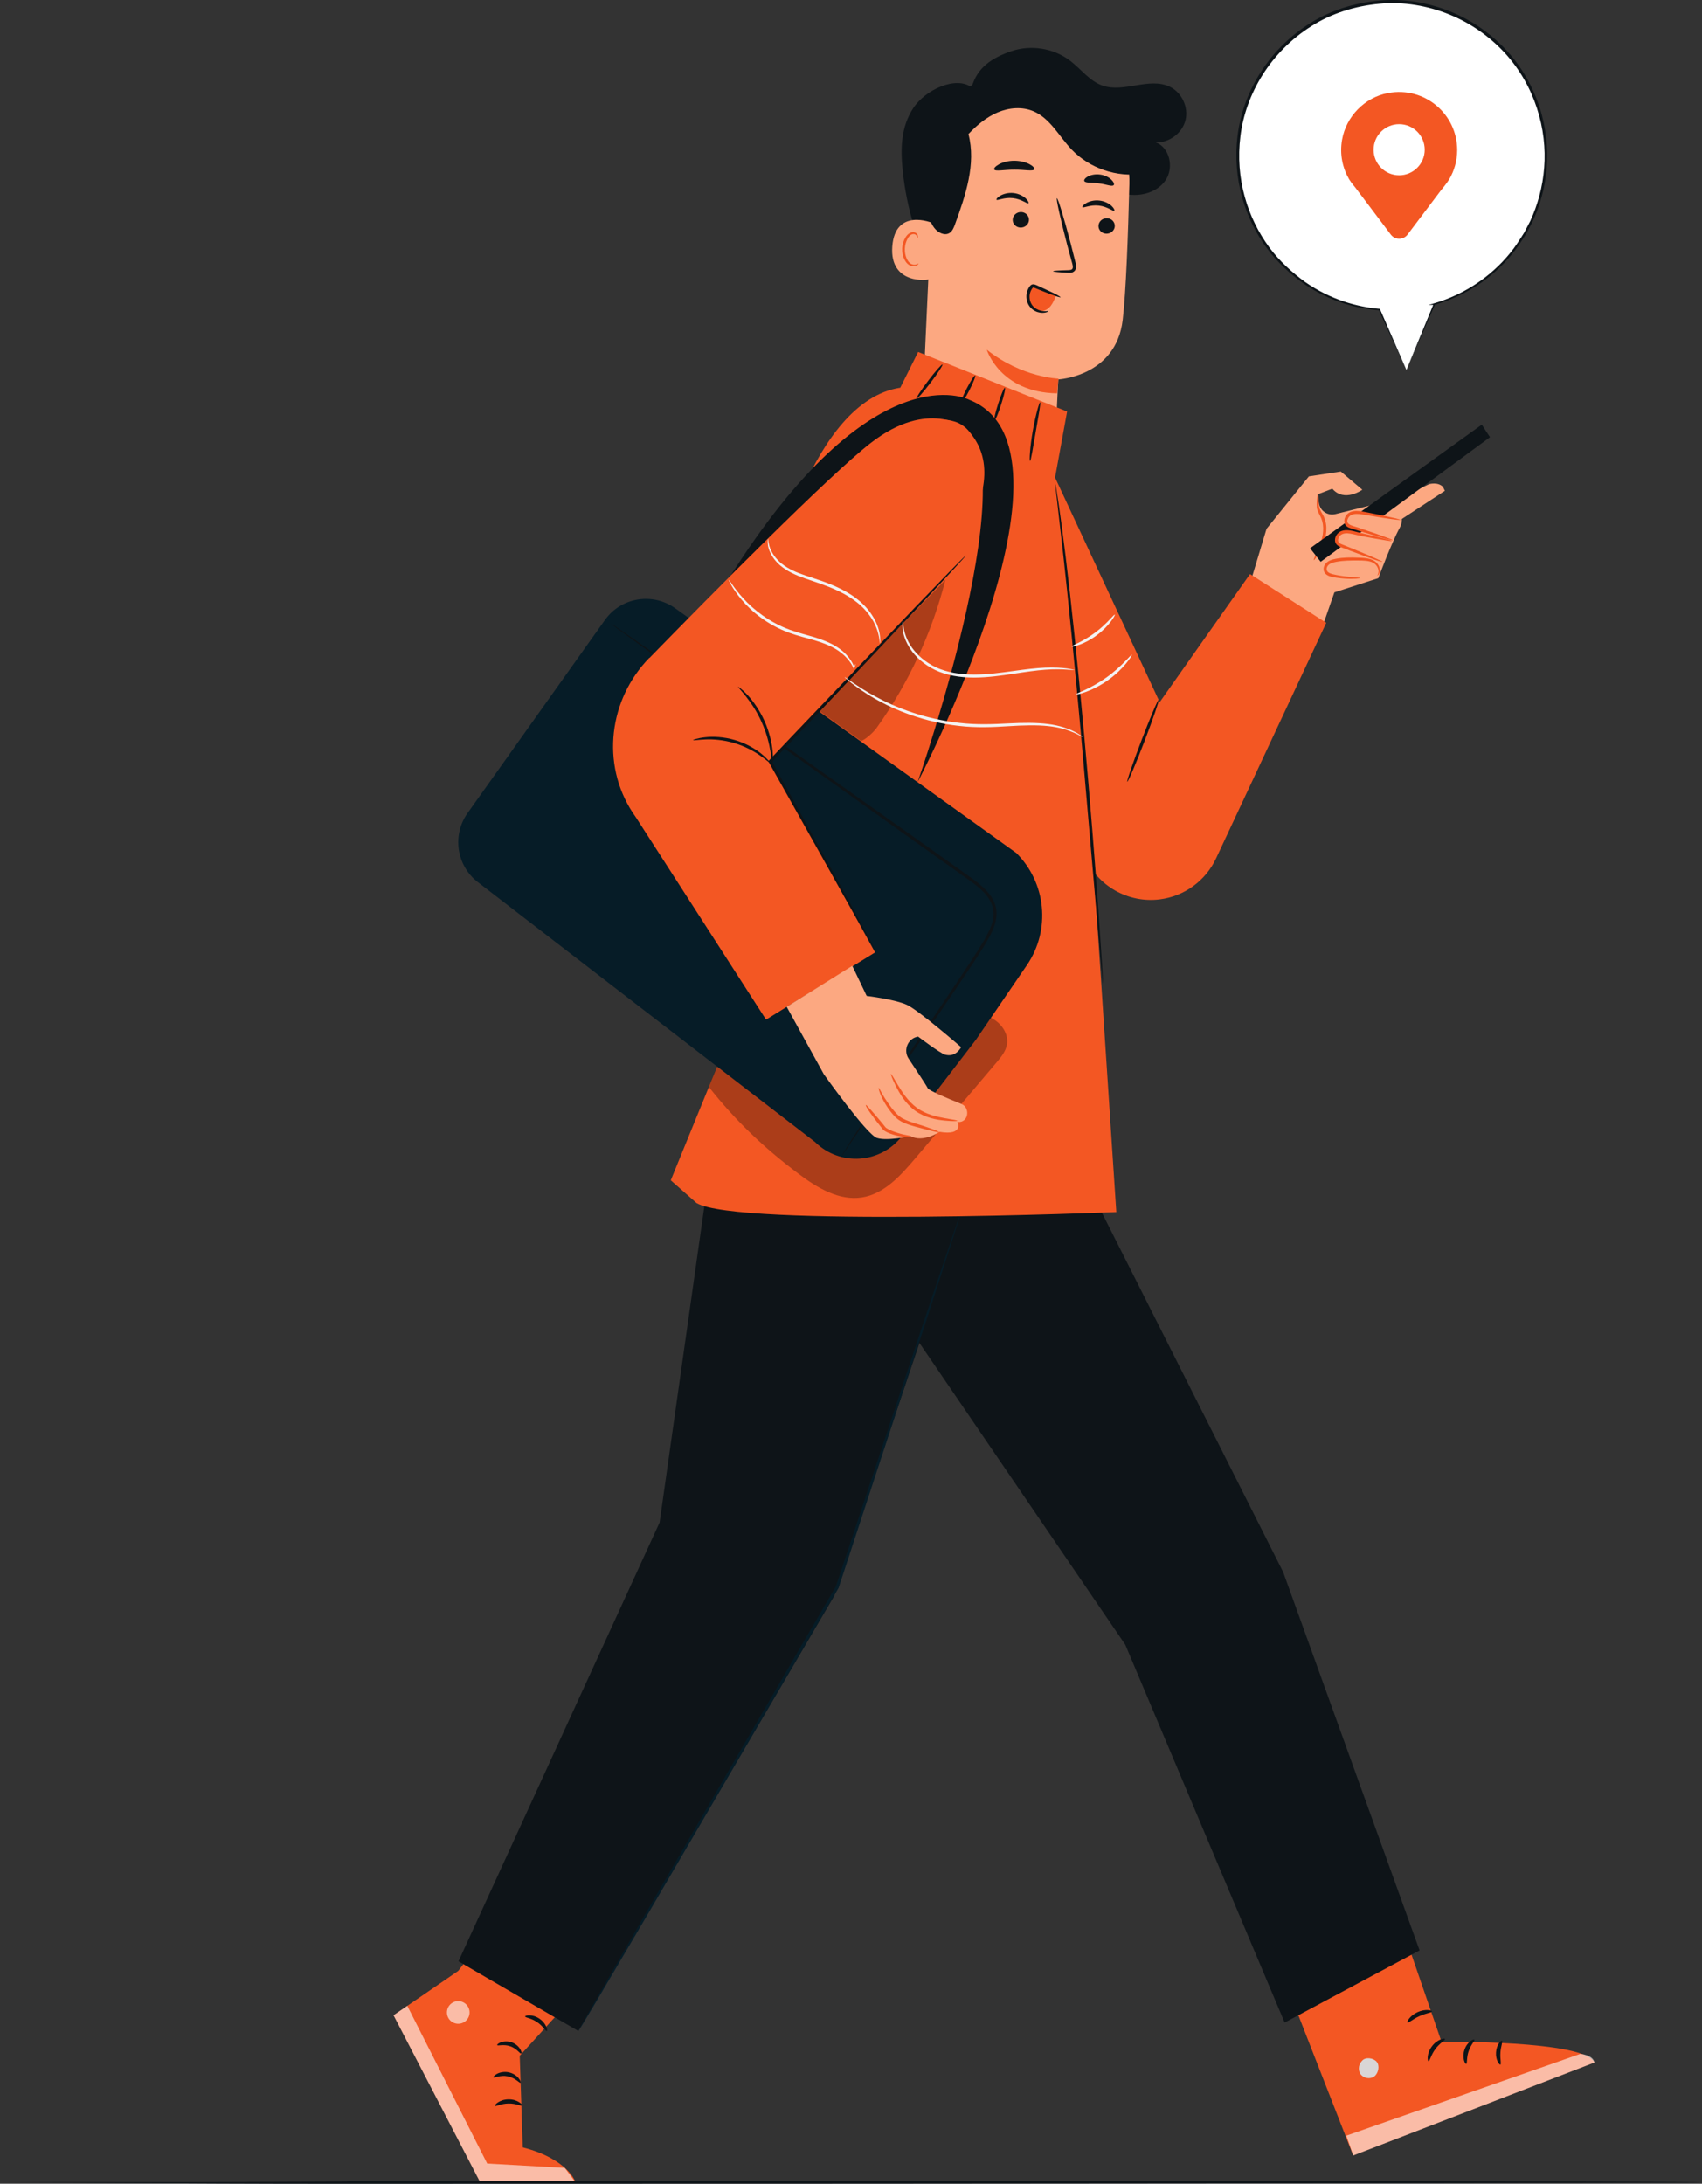 <?xml version="1.0" encoding="UTF-8"?>
<svg id="Ebene_1" data-name="Ebene 1" xmlns="http://www.w3.org/2000/svg" viewBox="0 0 285.66 366.4">
  <rect x="0" y="0" width="285.66" height="366.4" fill="#333333" stroke="none"/>
  <g>
    <g>
      <path d="M236.05,62.08l-4.55-10.15c-4.62-.37-9.19-1.99-13.2-4.93-11.53-8.45-14.01-24.65-5.56-36.18,8.45-11.53,24.65-14.01,36.18-5.56,11.53,8.45,14.01,24.65,5.56,36.18-3.53,4.81-8.41,8.04-13.74,9.57h.01s-4.7,11.07-4.7,11.07Z" fill="#fff"/>
      <path d="M236.05,62.08c.35-.84,1.72-4.18,4.58-11.12l.12.18s0,0-.01,0l-1.01.03.97-.28c3.54-1.03,7.77-3.11,11.42-6.92.9-.95,1.78-1.99,2.55-3.16.38-.59.78-1.17,1.15-1.78.33-.64.67-1.28,1.01-1.94,1.24-2.68,2.09-5.71,2.34-8.95.52-6.44-1.55-13.76-6.62-19.27-2.52-2.73-5.71-4.99-9.32-6.45-3.61-1.45-7.64-2.17-11.68-1.79-4.11.37-8.1,1.62-11.46,3.77-3.37,2.11-6.16,4.96-8.18,8.16-2.02,3.2-3.29,6.75-3.72,10.29-.45,3.53-.15,7.02.73,10.18.87,3.17,2.32,6.02,4.08,8.43,1.77,2.41,3.91,4.29,6.03,5.84,4.34,3.03,8.89,4.21,12.49,4.52h.07s.03.07.03.07c2.78,6.38,4.09,9.41,4.44,10.2-.36-.79-1.75-3.78-4.67-10.1l.1.07c-3.64-.27-8.26-1.42-12.68-4.47-2.16-1.56-4.34-3.46-6.15-5.9-1.8-2.43-3.28-5.32-4.18-8.55-.9-3.22-1.22-6.76-.77-10.36.43-3.6,1.72-7.22,3.77-10.49,2.05-3.27,4.89-6.18,8.33-8.34,3.43-2.19,7.5-3.47,11.69-3.85,4.12-.39,8.23.35,11.91,1.83,3.69,1.49,6.94,3.8,9.5,6.59,2.57,2.8,4.39,6.1,5.49,9.48,1.1,3.39,1.46,6.88,1.2,10.16-.26,3.29-1.14,6.38-2.41,9.09-.35.66-.69,1.32-1.03,1.96-.38.62-.79,1.21-1.18,1.81-.78,1.18-1.69,2.23-2.6,3.19-3.72,3.84-8.02,5.92-11.61,6.92l-.04-.25s.01,0,.01,0h.2s-.08.18-.08.18c-3.01,6.88-4.46,10.19-4.82,11.02Z" fill="#0e1418"/>
    </g>
    <path d="M244.57,25.17c0-5.99-5.42-10.72-11.62-9.56-3.9.73-7.01,3.92-7.7,7.83-.43,2.45.08,4.75,1.19,6.65h0l.03.04c.37.63.84,1.08,1.31,1.74l5.65,7.49c.7.93,2.1.93,2.81,0l5.56-7.37s1.04-1.24,1.41-1.87l.02-.03h0c.85-1.44,1.34-3.12,1.34-4.92ZM234.83,29.41c-2.37,0-4.29-1.92-4.29-4.29s1.92-4.29,4.29-4.29,4.29,1.92,4.29,4.29-1.92,4.29-4.29,4.29Z" fill="#f35723"/>
  </g>
  <g>
    <g>
      <g>
        <g>
          <g>
            <path d="M163.08,14.67c.9-3.33,3.41-4.98,6.68-6.09,3.27-1.11,7.07-.5,9.82,1.59,1.84,1.4,3.28,3.43,5.46,4.19,3.59,1.25,7.8-1.44,11.25.17,2.04.95,3.22,3.44,2.68,5.63s-2.76,3.83-5,3.72c2.34.86,3.07,4.2,1.7,6.29s-4.18,2.87-6.64,2.42c-2.45-.46-4.59-1.95-6.45-3.61-1.86-1.67-3.52-3.56-5.5-5.07-1.98-1.52-4.39-2.66-6.88-2.53-3.37.18-6.27,2.73-7.77,5.75-1.5,3.03-1.85,6.48-2.04,9.86-.19,3.37-.25,6.8-1.25,10.03-.12.38-.3.8-.68.92-.55.17-1.01-.41-1.29-.92-3.07-5.7-5.01-12-5.67-18.44-.38-3.74-.28-7.28,1.77-10.43,2.06-3.15,7.25-5.46,9.8-3.48" fill="#0e1418"/>
            <g>
              <g>
                <path d="M156.56,30.32l-1.73,37.85c-.29,6.44.59,15.95,10.79,15.95h0c8.85-.67,11.46-8.94,11.73-14.94.13-2.85.24-5.23.27-5.52,0,0,9.68-.47,10.81-9.97.55-4.59.9-14.15,1.12-22.79.24-9.29-6.71-17.19-15.94-18.18l-.92-.1c-9.96-.48-15.93,7.72-16.13,17.69Z" fill="#fca881"/>
                <path d="M177.65,63.53s-6.07-.15-12.03-4.85c0,0,2.2,7.16,11.79,7.32l.24-2.47Z" fill="#f35723"/>
              </g>
              <g>
                <g>
                  <g>
                    <path d="M187.1,37.98c-.05.72-.7,1.27-1.46,1.23-.75-.04-1.32-.65-1.27-1.37.05-.72.7-1.27,1.46-1.23.75.04,1.32.66,1.27,1.38Z" fill="#0e1418"/>
                    <path d="M187.01,35.35c-.19.16-1.14-.71-2.6-.86-1.46-.17-2.61.47-2.75.27-.07-.09.14-.39.64-.68.5-.29,1.32-.54,2.23-.43.91.1,1.64.52,2.05.91.41.39.53.73.44.8Z" fill="#0e1418"/>
                  </g>
                  <g>
                    <path d="M172.7,36.95c-.05.72-.7,1.27-1.46,1.23-.75-.04-1.32-.65-1.27-1.37.05-.72.7-1.27,1.46-1.23.75.04,1.32.66,1.27,1.38Z" fill="#0e1418"/>
                    <path d="M172.6,34.1c-.19.16-1.14-.71-2.6-.86-1.46-.17-2.61.47-2.75.27-.07-.09.13-.39.64-.68.5-.29,1.32-.54,2.23-.44.91.1,1.64.52,2.05.91.41.39.53.73.44.8Z" fill="#0e1418"/>
                  </g>
                  <path d="M176.76,45.51c0-.08.93-.14,2.42-.18.38,0,.74-.04.83-.28.12-.26,0-.68-.13-1.13-.26-.94-.52-1.93-.8-2.96-1.1-4.21-1.86-7.66-1.69-7.7.17-.04,1.2,3.34,2.3,7.55.26,1.04.51,2.03.75,2.97.1.44.29.95.04,1.49-.13.27-.43.44-.67.48-.25.05-.46.03-.64.02-1.49-.08-2.41-.17-2.41-.25Z" fill="#0e1418"/>
                </g>
                <path d="M173.59,28.41c-.19.38-1.63.04-3.36.06-1.74-.01-3.18.34-3.37-.04-.08-.18.2-.53.8-.86.6-.33,1.52-.6,2.56-.6,1.04,0,1.97.26,2.57.58.6.32.89.67.8.85Z" fill="#0e1418"/>
                <path d="M186.92,31.06c-.29.3-1.26-.15-2.47-.29-1.2-.19-2.26-.02-2.46-.39-.09-.18.11-.5.59-.76.48-.27,1.24-.44,2.07-.33.83.11,1.52.49,1.9.88.39.39.5.74.37.89Z" fill="#0e1418"/>
              </g>
            </g>
            <g>
              <path d="M156.58,37.45c-.15-.09-6.33-2.63-6.82,3.9-.48,6.53,6.17,5.67,6.2,5.48.03-.19.62-9.38.62-9.38Z" fill="#fca881"/>
              <path d="M154.15,44.21s-.12.07-.32.15c-.19.07-.52.11-.85-.05-.67-.3-1.17-1.44-1.11-2.62.03-.6.19-1.15.44-1.6.23-.46.57-.77.92-.81.35-.05.58.17.65.36.07.19.02.32.06.33.02.02.15-.1.12-.37-.02-.13-.08-.29-.23-.43-.15-.14-.37-.22-.62-.21-.51,0-.99.43-1.26.92-.3.5-.5,1.12-.53,1.79-.06,1.32.53,2.6,1.45,2.94.45.15.84.04,1.05-.1.21-.15.26-.29.24-.3Z" fill="#f35723"/>
            </g>
            <path d="M191.78,29.14c-4.31.67-8.91-.89-11.92-4.05-2.11-2.21-3.59-5.22-6.4-6.42-1.89-.81-4.1-.62-6,.18s-3.5,2.15-4.92,3.64c1.32,5.03-.49,10.3-2.27,15.19-.2.54-.43,1.12-.92,1.42-.83.51-1.94-.08-2.53-.85-.95-1.24-1.2-2.87-1.31-4.43-.25-3.55.04-7.17,1.19-10.55,1.14-3.37,3.17-6.49,5.99-8.67,3.52-2.72,8.18-3.83,12.6-3.29s8.58,2.66,11.83,5.71c1.51,1.41,2.86,3.07,3.51,5.03" fill="#0e1418"/>
          </g>
          <g>
            <path d="M177.21,49.64c-.23.58-.46,1.16-.84,1.65-.38.49-.94.88-1.56.91-.66.03-1.3-.36-1.66-.91s-.49-1.23-.46-1.89c.03-.6.3-1.31.89-1.38.25-.03.49.07.72.16,1.04.42,2.08.84,3.12,1.26" fill="#f35723"/>
            <path d="M175.96,52.21c-.02-.1-.7.18-1.66-.21-.47-.19-.98-.56-1.26-1.14-.28-.58-.34-1.36-.04-2.04.07-.17.17-.33.27-.47.12-.13.1-.12.24-.1.13.03.33.13.5.2.17.07.34.14.51.21.67.27,1.27.51,1.78.7,1.02.38,1.67.58,1.7.51.03-.07-.56-.4-1.54-.87-.49-.24-1.08-.51-1.74-.81-.17-.07-.33-.15-.5-.23-.18-.07-.32-.16-.57-.23-.12-.03-.29-.05-.46.01-.16.07-.27.18-.34.27-.14.19-.26.38-.35.59-.37.85-.28,1.8.1,2.49.38.71,1.03,1.12,1.58,1.28.56.17,1.04.13,1.35.05.31-.08.46-.19.44-.22Z" fill="#0e1418"/>
          </g>
        </g>
        <g>
          <path d="M234.66,321.44l7.28,21.14s23.94-.3,25.66,3.47l-40.49,15.6-12.7-32.48,20.24-7.73Z" fill="#f35723"/>
          <path d="M228.75,345.65c-.7.52-.9,1.61-.42,2.33.49.72,1.59.94,2.3.43.71-.5.99-1.8.43-2.47-.56-.66-1.88-.84-2.45-.18" fill="#d9d6d6"/>
          <g opacity=".6">
            <path d="M227.12,361.65l-1.15-3.32,39.25-13.71s2.1.09,2.39,1.44l-40.49,15.6Z" fill="#fff"/>
          </g>
          <path d="M242.52,342.12c.07.2-.88.67-1.61,1.68-.75.99-.93,2.04-1.14,2.03-.2.03-.36-1.26.55-2.47.89-1.22,2.18-1.44,2.2-1.24Z" fill="#0e1418"/>
          <path d="M247.45,342.24c.12.17-.61.84-.96,1.93-.38,1.08-.2,2.05-.4,2.12-.17.1-.76-1-.3-2.36.45-1.36,1.58-1.89,1.66-1.7Z" fill="#0e1418"/>
          <path d="M251.82,346.4c-.16.11-.82-.77-.73-2.05.08-1.28.85-2.07,1-1.93.17.12-.2.93-.26,1.98-.08,1.05.18,1.9,0,2Z" fill="#0e1418"/>
          <path d="M240.33,337.49c-.01.21-1.03.29-2.11.8-1.1.48-1.82,1.19-1.99,1.06-.17-.1.4-1.16,1.69-1.74,1.29-.59,2.46-.32,2.42-.12Z" fill="#0e1418"/>
        </g>
        <g>
          <g>
            <path d="M86.12,318.66l-.45.59-8.76,11.44-10.85,7.44,14.53,27.99,16,.02s-1.16-3.85-8.85-5.84l-.51-15.37,13.82-15.18" fill="#f35723"/>
            <g opacity=".6">
              <polygon points="66.05 338.13 80.58 366.13 96.58 366.14 94.78 363.74 81.77 363.01 68.36 336.55 66.05 338.13" fill="#fff"/>
            </g>
          </g>
          <path d="M87.63,353.27c-.12.16-1.04-.36-2.28-.33-1.24,0-2.15.55-2.27.39-.15-.12.75-1.08,2.26-1.09,1.51-.03,2.43.91,2.29,1.03Z" fill="#0e1418"/>
          <path d="M87.37,349.46c-.16.11-.87-.83-2.15-1.08-1.27-.26-2.29.33-2.4.17-.05-.07.13-.34.58-.58.44-.24,1.17-.43,1.96-.27.79.16,1.39.61,1.7,1.01.32.4.39.72.31.76Z" fill="#0e1418"/>
          <path d="M87.48,344.56c-.18.09-.72-.84-1.83-1.22-1.11-.4-2.11-.02-2.2-.2-.04-.08.16-.3.6-.47.44-.17,1.13-.24,1.83,0,.7.25,1.19.74,1.43,1.14.24.41.26.71.17.74Z" fill="#0e1418"/>
          <path d="M91.77,340.77c-.19.07-.64-.84-1.63-1.49-.97-.67-1.99-.74-2-.94-.05-.19,1.19-.46,2.39.36,1.21.8,1.43,2.05,1.24,2.07Z" fill="#0e1418"/>
          <g opacity=".6">
            <path d="M78.81,337.66c0,1.05-.85,1.9-1.9,1.9s-1.9-.85-1.9-1.9.85-1.9,1.9-1.9,1.9.85,1.9,1.9Z" fill="#fff"/>
          </g>
        </g>
        <g>
          <polygon points="139.4 203.47 188.87 275.97 215.61 339.36 238.26 327.25 215.36 263.76 181.71 197.07 139.4 203.47" fill="#0e1418"/>
          <polygon points="118.97 197.07 110.71 255.44 76.95 329.08 97.06 340.77 140.01 267.78 163.85 197.07 118.97 197.07" fill="#0e1418"/>
          <path d="M97.06,340.77s.05-.12.18-.35c.14-.25.32-.58.56-1.01.52-.91,1.25-2.2,2.2-3.86,1.94-3.37,4.72-8.19,8.16-14.15,6.94-11.94,16.51-28.4,27.08-46.57,1.73-2.96,3.43-5.88,5.05-8.65l-.02.05c5.89-17.74,11.1-33.43,14.85-44.71,1.88-5.6,3.4-10.11,4.46-13.25.53-1.53.94-2.73,1.22-3.57.14-.39.25-.69.33-.92.08-.21.12-.31.13-.31,0,0-.02.11-.08.32-.07.23-.16.54-.28.94-.27.85-.65,2.05-1.14,3.59-1.02,3.15-2.49,7.68-4.31,13.3-3.71,11.3-8.86,27.01-14.69,44.77v.03s-.02.02-.02.02c-1.62,2.77-3.32,5.69-5.05,8.66-10.62,18.15-20.24,34.57-27.21,46.49-3.49,5.92-6.33,10.72-8.3,14.06-.98,1.64-1.74,2.91-2.28,3.81-.25.42-.45.74-.6.98-.14.22-.21.33-.22.33Z" fill="#061c27"/>
        </g>
        <g>
          <path d="M184.86,165.47l-1.67-25.05-6.34-59.05,2.25-12.32-25-10-3,6c-15.01,2.26-21.33,31.89-21.33,31.89l-.52,60.25-16.67,40.85,4.32,3.81c6.83,4.1,70.46,1.52,70.46,1.52l-2.5-37.89Z" fill="#f35723"/>
          <g opacity=".3">
            <path d="M118.97,182.37c4.5,5.71,9.28,10.24,15.1,14.61,3.1,2.33,6.78,4.54,10.62,3.93,3.71-.59,6.46-3.65,8.89-6.51,4.56-5.38,9.12-10.75,13.67-16.13.77-.91,1.58-1.89,1.76-3.07.24-1.53-.66-3.06-1.91-3.96-1.26-.89-2.82-1.25-4.35-1.43-9.6-1.14-18.98,3.63-28.65,3.71-3.3.03-8.68-.63-11.8.45l-3.33,8.4"/>
          </g>
          <path d="M170.5,143.05c5.11,5.02,5.89,12.97,1.85,18.89l-8.55,12.51-12.41,16.16c-3.57,4.65-10.41,5.12-14.59,1.01l-56.59-43.6c-3.6-2.77-4.36-7.9-1.73-11.6l23.04-32.38c2.71-3.82,8.01-4.7,11.82-1.97l57.15,40.99Z" fill="#061c27"/>
          <path d="M141.19,194.11s.04-.11.15-.3c.13-.22.29-.5.5-.85.45-.74,1.13-1.82,2.03-3.19,1.79-2.76,4.44-6.71,7.72-11.58,3.28-4.87,7.23-10.65,11.51-17.13,1.04-1.63,2.18-3.28,3.01-5.09.4-.91.68-1.88.63-2.87-.04-.98-.45-1.93-1.07-2.74-1.26-1.62-3.15-2.74-4.9-4.03-1.78-1.26-3.58-2.55-5.41-3.84-14.59-10.4-27.79-19.82-37.38-26.66-4.75-3.42-8.6-6.19-11.29-8.13-1.31-.95-2.33-1.7-3.06-2.23-.33-.25-.59-.44-.79-.59-.18-.14-.26-.21-.26-.22,0,0,.1.05.29.17.21.14.48.32.82.55.74.51,1.78,1.23,3.11,2.15,2.72,1.91,6.6,4.63,11.39,7.99,9.61,6.81,22.85,16.18,37.47,26.54,1.83,1.3,3.63,2.58,5.41,3.85,1.74,1.29,3.65,2.4,5.01,4.14.67.86,1.13,1.92,1.17,3.02.05,1.1-.27,2.15-.68,3.09-.87,1.88-2.01,3.52-3.06,5.16-4.3,6.47-8.29,12.22-11.6,17.07-6.67,9.67-10.71,15.71-10.71,15.71Z" fill="#0e1418"/>
          <path d="M162.66,67.07s-16.07-8.51-40.34,29.99l4.3,5.02s20.27-35.63,33.66-31.33c13.4,4.31-6.27,60.49-6.27,60.49,0,0,29.45-56.02,8.64-64.17Z" fill="#0e1418"/>
          <path d="M108.98,110.38c-6.8,6.97-8.13,17.78-2.81,25.94.18.28.37.55.56.82l21.84,33.94,18.3-11.28h0l-17.71-32.15s8.23-8.5,17.2-18.06c12.07-12.88,24.92-28.7,15.72-37.78,0,0-6.28-4.97-15.92,2.5-6.98,5.4-26.75,25.42-37.16,36.09Z" fill="#f35723"/>
        </g>
      </g>
      <g>
        <g>
          <path d="M224.13,86.26l9.53-2.37s2.58,2.31,1.25,4.7c-1.33,2.39-3.58,8.42-3.58,8.42l-7.37,2.38-2.08,5.98-12.69-5.41,3.38-11.23,7.11-8.8,5.36-.81,3.61,3.05s-3.01,2.19-5.04-.17l-2.46.95.22,1.48c.2,1.3,1.47,2.15,2.75,1.83Z" fill="#fca881"/>
          <path d="M233.6,84.27l6.24-3.03s1.47-.45,2.35.46l.31.65-7.46,4.88-1.43-2.95Z" fill="#fca881"/>
          <path d="M220.5,93.98c-.07-.04.21-.63.64-1.59.41-.95.99-2.3.94-3.85-.02-.77-.22-1.47-.55-2.06-.16-.3-.33-.61-.43-.93-.11-.33-.11-.65-.11-.91.02-1.07.14-1.72.21-1.71.08,0,.09.66.16,1.7,0,.54.22,1.01.6,1.63.38.62.63,1.43.65,2.27.05,1.71-.63,3.11-1.13,4.03-.52.93-.91,1.45-.97,1.42Z" fill="#f35723"/>
          <g>
            <path d="M248.7,71.25c.09.18,1.38,2.1,1.38,2.1l-28.42,20.91-1.78-2.27,28.82-20.74Z" fill="#0e1418"/>
            <g>
              <path d="M231.19,96.58c.57-.63.22-1.72-.47-2.2-.7-.49-1.6-.53-2.45-.56-1.39-.04-2.8-.05-4.16.23-.45.09-.91.22-1.26.52-.35.3-.56.8-.4,1.23.2.52.82.72,1.37.83,1.47.29,2.98.41,4.48.35" fill="#fca881"/>
              <path d="M228.3,96.98c0,.06-1.02.21-2.68.1-.41-.03-.87-.08-1.35-.15-.47-.09-1.02-.12-1.56-.46-.27-.17-.51-.47-.55-.85-.05-.37.08-.72.29-1,.45-.58,1.16-.75,1.77-.87,1.27-.24,2.49-.23,3.58-.19,1.07.03,2.14.07,2.9.58.77.51.96,1.33.87,1.8-.09.5-.37.66-.38.63-.04-.03.16-.22.18-.65.02-.41-.21-1.09-.86-1.47-.66-.39-1.64-.41-2.72-.41-1.08,0-2.27,0-3.47.22-.6.11-1.17.28-1.46.66-.31.4-.26.9.13,1.14.38.26.9.33,1.37.43.47.09.91.16,1.31.21,1.62.2,2.64.19,2.64.27Z" fill="#f35723"/>
            </g>
            <g>
              <path d="M233.57,90.77c-2.27-.56-3.89-.78-6.16-1.34-.74-.18-1.54-.36-2.24-.06-.7.3-1.14,1.28-.63,1.84.18.2.44.3.69.4,2.26.89,4.52,1.77,6.78,2.66" fill="#fca881"/>
              <path d="M232.02,94.27c-.03.07-1.04-.26-2.65-.84-.86-.32-1.8-.67-2.82-1.05-.54-.21-1.09-.42-1.67-.64-.3-.12-.67-.39-.78-.81-.1-.41,0-.81.2-1.13.2-.32.51-.59.87-.71.34-.12.7-.15,1.03-.13.66.04,1.24.23,1.78.36,1.06.24,2.04.47,2.92.68,1.67.38,2.69.71,2.67.78-.02.07-1.06-.13-2.74-.41-.84-.15-1.85-.32-2.96-.57-.56-.12-1.13-.29-1.7-.32-.57-.03-1.14.12-1.42.6-.14.23-.2.5-.15.72.06.22.23.37.49.48.56.23,1.11.45,1.63.66,1,.42,1.93.8,2.78,1.15,1.58.67,2.54,1.12,2.51,1.18Z" fill="#f35723"/>
            </g>
            <g>
              <path d="M235.04,87.22c-2.3-.41-3.84-.7-6.14-1.11-.75-.13-1.56-.26-2.24.08-.68.34-1.06,1.36-.51,1.88.19.19.46.27.72.36,2.31.74,4.62,1.48,6.94,2.22" fill="#fca881"/>
              <path d="M233.8,90.65c-.02.07-1.05-.19-2.69-.67-.87-.26-1.83-.55-2.87-.86-.55-.17-1.12-.35-1.7-.53-.3-.1-.7-.33-.84-.74-.14-.39-.07-.81.1-1.14.17-.34.45-.63.8-.78.33-.15.68-.2,1.01-.21.66,0,1.25.14,1.8.24,1.06.21,2.05.41,2.94.59,1.67.35,2.7.6,2.69.67-.01.07-1.06-.05-2.75-.31-.9-.15-1.89-.31-2.96-.48-.56-.09-1.14-.22-1.71-.2-.57.01-1.12.21-1.36.72-.67,1.22,1.17,1.31,2.12,1.72,1.02.35,1.98.67,2.84.97,1.61.57,2.6.95,2.57,1.02Z" fill="#f35723"/>
            </g>
          </g>
        </g>
        <g>
          <path d="M222.59,104.51l-18.49,39.52c-1.76,3.75-5.31,6.35-9.42,6.87h0c-5.33.68-10.47-2.23-12.62-7.16l-13.8-31.61,7.84-34.1,18.54,39.78,15.16-21.49,12.78,8.17Z" fill="#f35723"/>
          <path d="M189.2,131.16c-.13-.05.94-3.17,2.39-6.96,1.45-3.79,2.74-6.82,2.88-6.77.13.05-.94,3.17-2.39,6.96-1.45,3.79-2.74,6.82-2.88,6.77Z" fill="#0e1418"/>
        </g>
      </g>
      <path d="M185.1,165.05s-.05-.28-.11-.83c-.06-.61-.13-1.42-.22-2.44-.19-2.17-.45-5.24-.77-9-.66-7.64-1.57-18.11-2.58-29.67-1.05-11.59-2.09-22.07-2.93-29.64-.43-3.75-.78-6.8-1.02-8.97-.12-1.02-.21-1.83-.28-2.44-.06-.56-.09-.85-.07-.85.02,0,.08.29.17.84.09.6.22,1.41.38,2.43.31,2.11.73,5.17,1.19,8.95.93,7.57,2.03,18.05,3.08,29.64,1.05,11.59,1.88,22.09,2.42,29.69.25,3.77.46,6.83.6,9.01.05,1.03.1,1.85.13,2.45.02.55.03.87,0,.84Z" fill="#0e1418"/>
    </g>
    <g>
      <path d="M143.05,162.06l2.41,5.04s4.78.58,6.76,1.5c1.98.92,9.09,7.1,9.09,7.1,0,0-.85,1.78-2.71,1.25-.83-.24-4.5-3.02-4.5-3.02h0c-1.7.25-2.56,2.24-1.6,3.69,1.41,2.12,3.05,4.6,3.2,4.95.17.4,3.31,1.72,5.66,2.66,1.41.57,1.27,2.81-.24,3.02-.16.02-.3,0-.42-.05,0,0,1.14,2.4-3.01,1.71,0,0-2.74,1.87-4.87.71,0,0-3.91.88-5.64.31-1.73-.58-8.91-10.69-8.91-10.69l-6.23-11.31,11.01-6.88Z" fill="#fca881"/>
      <path d="M149.53,180.19c-.06.03.22.82.82,2.03.61,1.18,1.54,2.89,3.25,4.15,1.73,1.23,3.64,1.51,4.94,1.65,1.32.13,2.14.11,2.14.03,0-.08-.8-.21-2.09-.43-1.27-.24-3.09-.58-4.68-1.72-1.58-1.16-2.54-2.76-3.23-3.88-.67-1.14-1.09-1.87-1.16-1.83Z" fill="#f35723"/>
      <path d="M147.49,182.52c-.07.02.08.79.65,1.89.28.55.66,1.18,1.13,1.84.49.64,1.05,1.38,1.92,1.88.85.47,1.7.7,2.47.92.7.19,1.38.36,2.03.54,1.16.29,1.89.44,1.91.36.02-.08-.67-.36-1.8-.75-.56-.2-1.25-.42-2-.65-.75-.24-1.58-.49-2.34-.91-.74-.41-1.29-1.1-1.79-1.71-.48-.62-.88-1.22-1.2-1.72-.64-1.02-.91-1.71-.99-1.69Z" fill="#f35723"/>
      <path d="M145.34,185.4c-.19.13,1.09,1.94,2.76,4,.25.35.61.48.89.63.3.14.59.24.87.33.56.18,1.08.28,1.52.34.88.11,1.44,0,1.43-.07,0-.08-.53-.12-1.36-.32-.41-.1-.9-.24-1.43-.44-.26-.1-.54-.21-.8-.34-.26-.14-.55-.27-.68-.48-.84-1.06-1.63-1.97-2.21-2.63-.59-.66-.93-1.05-.99-1.02Z" fill="#f35723"/>
    </g>
    <path d="M174.58,67.49c.14.03-.27,2.23-.74,4.94-.47,2.71-.81,4.92-.96,4.9-.14-.01-.03-2.26.45-4.99.47-2.73,1.12-4.88,1.25-4.85Z" fill="#0e1418"/>
    <path d="M166.91,70.52c-.14-.04.14-1.3.63-2.81.48-1.51.98-2.69,1.12-2.65.14.04-.14,1.3-.63,2.81-.48,1.51-.98,2.69-1.12,2.65Z" fill="#0e1418"/>
    <path d="M161.24,67.74c-.13-.07.31-1.18.98-2.49.67-1.31,1.32-2.32,1.45-2.25.13.07-.31,1.18-.98,2.49-.67,1.31-1.32,2.32-1.45,2.25Z" fill="#0e1418"/>
    <path d="M153.82,66.89c-.11-.09.77-1.44,1.97-3.02,1.2-1.58,2.27-2.79,2.39-2.71.11.09-.77,1.44-1.97,3.02-1.2,1.58-2.27,2.79-2.39,2.7Z" fill="#0e1418"/>
    <path d="M129.25,127.99c-.06.06-.63-.49-1.66-1.21-1.02-.72-2.55-1.57-4.38-2.11-1.83-.54-3.58-.66-4.83-.6-1.25.05-2.03.2-2.05.11-.02-.05.74-.34,2.02-.48,1.28-.15,3.1-.09,5,.47,1.9.56,3.46,1.5,4.46,2.32,1,.82,1.48,1.47,1.44,1.5Z" fill="#0e1418"/>
    <path d="M123.87,115.21s.71.44,1.61,1.42c.9.97,1.99,2.48,2.83,4.34.83,1.86,1.23,3.68,1.36,5,.13,1.32.05,2.14-.01,2.14-.17.02-.17-3.3-1.82-6.93-1.61-3.65-4.09-5.86-3.96-5.97Z" fill="#0e1418"/>
    <path d="M146.97,159.56s-.15-.2-.39-.61c-.26-.45-.61-1.04-1.05-1.79-.92-1.61-2.21-3.88-3.81-6.68-3.22-5.73-7.66-13.65-12.68-22.59l-.09-.17.13-.14c1.24-1.31,2.55-2.69,3.88-4.09,8-8.38,15.25-15.96,20.53-21.49,2.62-2.71,4.75-4.91,6.26-6.47.72-.73,1.3-1.31,1.72-1.74.4-.39.61-.6.63-.58.01.01-.18.24-.55.65-.41.45-.96,1.05-1.65,1.81-1.49,1.59-3.58,3.83-6.14,6.59-5.26,5.56-12.46,13.18-20.42,21.59-1.33,1.4-2.64,2.78-3.89,4.08l.04-.3c4.96,8.98,9.35,16.93,12.53,22.68,1.54,2.83,2.78,5.12,3.67,6.75.4.77.73,1.38.97,1.83.22.42.32.64.31.65Z" fill="#0e1418"/>
    <g opacity=".3">
      <path d="M137.39,119.22l7.14,5.12c.82-.31,2.08-1.49,2.59-2.2,5.36-7.47,9.3-15.96,11.56-24.87l-21.29,21.96Z"/>
    </g>
    <path d="M147.7,107.98c-.11.02.06-1.62-1.16-3.79-.61-1.07-1.54-2.23-2.83-3.21-1.28-1-2.89-1.84-4.65-2.53-1.76-.71-3.51-1.19-5.07-1.82-1.55-.62-2.89-1.45-3.73-2.43-.86-.96-1.25-1.98-1.36-2.68-.11-.71-.02-1.11,0-1.1.05,0,.02.39.19,1.06.17.66.59,1.59,1.43,2.47.83.9,2.11,1.66,3.63,2.24,1.52.59,3.3,1.06,5.08,1.78,1.79.71,3.44,1.58,4.75,2.64,1.33,1.05,2.27,2.29,2.86,3.42.59,1.14.81,2.17.87,2.87.06.71-.01,1.1-.04,1.1Z" fill="#f3f2f2"/>
    <path d="M180.39,112.44s-.48-.03-1.33-.09c-.85-.06-2.09-.09-3.62.02-1.53.11-3.33.37-5.34.68-2.01.3-4.24.63-6.61.64-2.37,0-4.66-.38-6.55-1.28-1.88-.9-3.29-2.22-4.16-3.52-.87-1.31-1.22-2.57-1.29-3.44-.03-.44-.03-.77,0-1,.02-.23.04-.35.06-.34.06,0,0,.48.14,1.32.13.83.51,2.03,1.39,3.26.87,1.22,2.25,2.46,4.06,3.3,1.81.83,4.03,1.19,6.35,1.19,2.32,0,4.53-.32,6.55-.59,2.01-.28,3.84-.51,5.39-.57,1.55-.06,2.8.02,3.66.14.86.12,1.32.27,1.31.29Z" fill="#f3f2f2"/>
    <path d="M187.11,103.13c.12.06-.94,1.93-3.03,3.46-2.08,1.56-4.18,2.02-4.2,1.89-.05-.15,1.89-.82,3.89-2.31,2.01-1.47,3.21-3.14,3.34-3.05Z" fill="#f3f2f2"/>
    <path d="M189.96,109.87c.11.06-1.32,2.37-4.01,4.26-2.68,1.92-5.34,2.5-5.35,2.37-.05-.15,2.46-.94,5.05-2.8,2.61-1.83,4.19-3.94,4.32-3.84Z" fill="#f3f2f2"/>
    <path d="M181.7,123.64c-.04.12-2-1.44-5.81-1.81-1.88-.2-4.15-.14-6.67.02-2.51.16-5.32.29-8.24-.05-5.86-.63-10.88-2.68-14.19-4.6-1.67-.94-2.92-1.87-3.78-2.51-.83-.67-1.28-1.06-1.26-1.09.02-.03.51.31,1.38.93.89.59,2.16,1.46,3.84,2.35,3.32,1.82,8.29,3.78,14.07,4.41,2.88.34,5.64.22,8.16.09,2.52-.13,4.82-.15,6.73.1,1.92.25,3.41.78,4.37,1.27.49.24.83.47,1.06.63.23.16.35.25.34.27Z" fill="#f3f2f2"/>
    <path d="M143.6,111.4s-.04.23-.21.69l-.07.19-.08-.19c-.32-.77-1.28-2.25-3.23-3.33-.96-.55-2.13-.98-3.43-1.36-1.29-.38-2.72-.71-4.16-1.24-3.61-1.31-6.33-3.6-7.92-5.5-.8-.95-1.36-1.79-1.71-2.39-.34-.6-.5-.95-.47-.97.08-.05.8,1.31,2.45,3.12,1.63,1.8,4.31,3.99,7.82,5.26,1.41.51,2.82.85,4.13,1.25,1.31.4,2.51.87,3.5,1.47,2.01,1.18,2.95,2.81,3.17,3.63h-.15c.22-.44.34-.64.36-.63Z" fill="#f3f2f2"/>
  </g>
  <path d="M285.66,366.14c0,.14-103.03.26-230.1.26-24.25,0-55.7-.26-55.56-.26,159.64,0-71.55-.26,55.56-.26s230.1.12,230.1.26Z" fill="#0e1418"/>
</svg>
